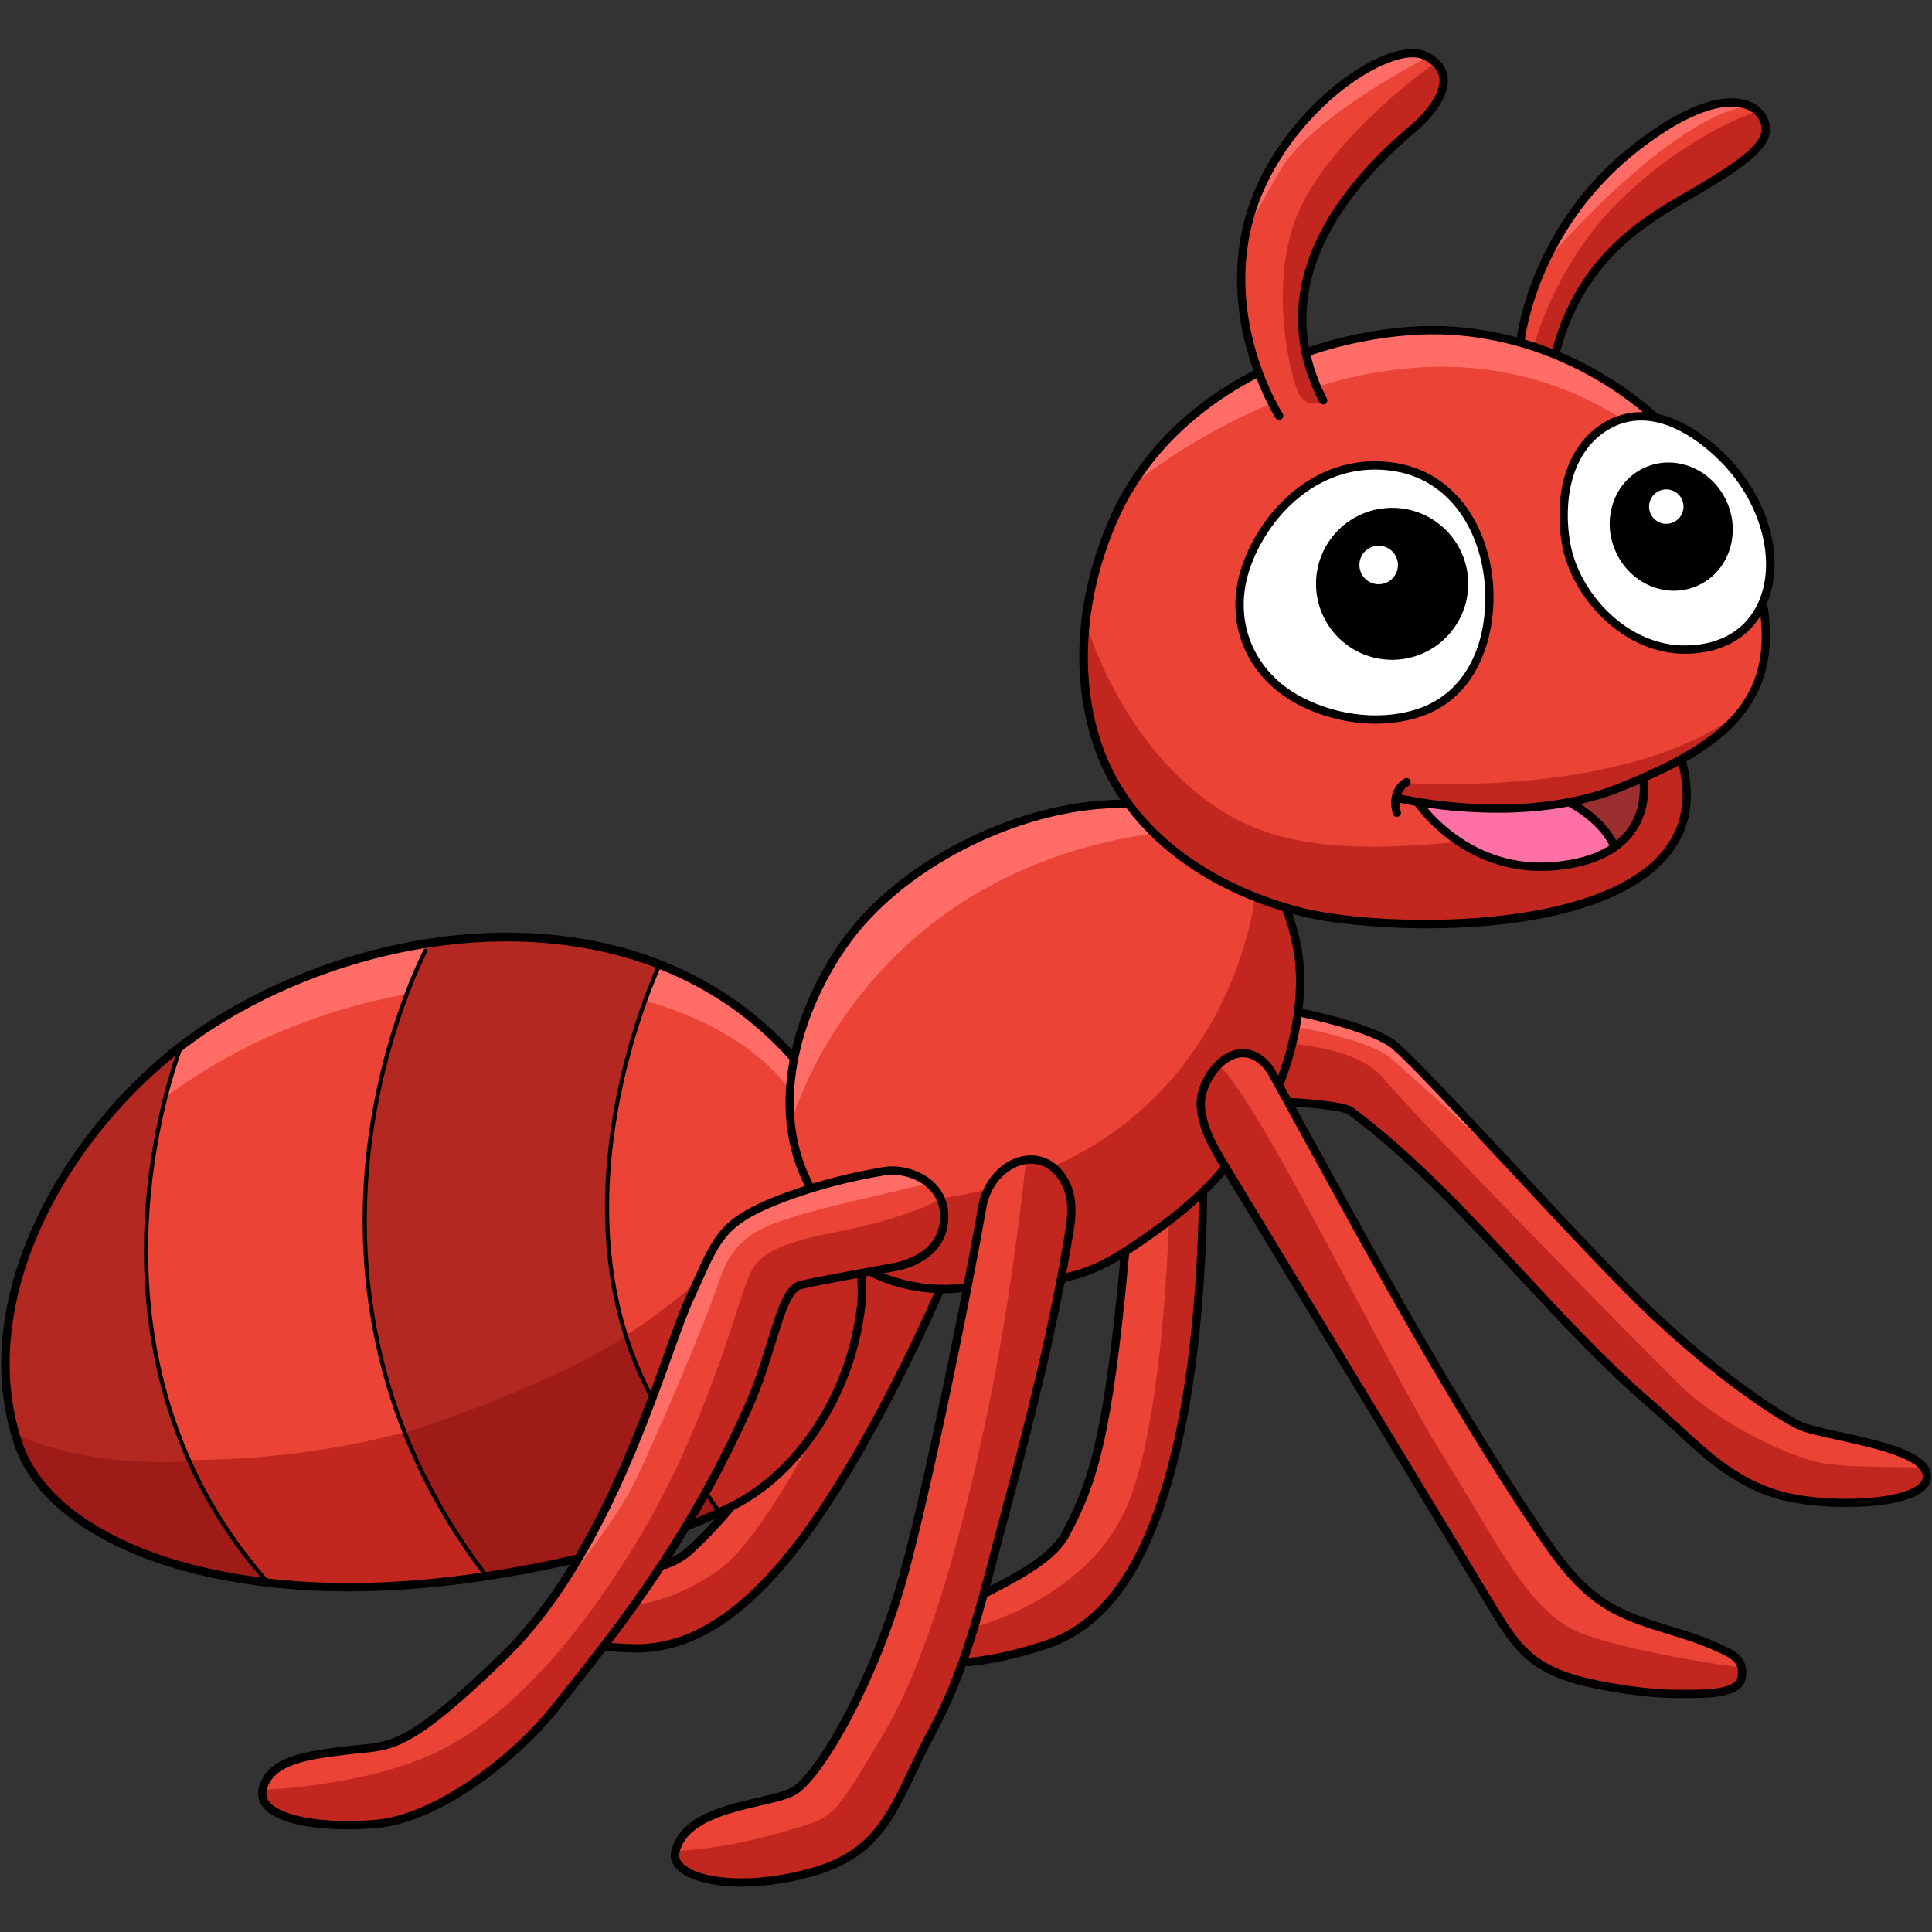 <svg xmlns="http://www.w3.org/2000/svg" xmlns:xlink="http://www.w3.org/1999/xlink" width="200" viewBox="0 0 150 150" height="200" preserveAspectRatio="xMidYMid meet"><rect x="0" y="0" width="150" height="150" fill="#333333" stroke="none"/><defs><clipPath id="6fc328ba43"><path d="M 0 4 L 150 4 L 150 146.531 L 0 146.531 Z M 0 4 " clip-rule="nonzero"></path></clipPath><clipPath id="db746a22ca"><path d="M 52 90 L 84 90 L 84 146.531 L 52 146.531 Z M 52 90 " clip-rule="nonzero"></path></clipPath><clipPath id="595d33b4ce"><path d="M 0.098 3.801 L 149.934 3.801 L 149.934 146.48 L 0.098 146.48 Z M 0.098 3.801 " clip-rule="nonzero"></path></clipPath></defs><g clip-path="url(#6fc328ba43)"><path fill="#eb4436" d="M 87.145 100.078 C 87.145 100.078 86.488 105.641 85.914 108.836 C 85.344 112.031 84.688 114.887 83.582 117.344 C 82.48 119.797 81.973 120.285 79.051 122.402 C 77.637 123.422 76.75 123.746 76.207 123.805 L 76.973 121.133 L 80.066 110.082 C 80.066 110.082 82.016 100.984 82.367 99.262 C 84.445 98.809 87.172 97.258 87.172 97.258 Z M 55.59 118.469 C 55.312 118.719 55.09 118.98 54.77 119.184 C 54.449 119.387 54.203 119.68 53.871 119.863 C 53.855 119.871 53.844 119.879 53.828 119.883 C 53.824 119.891 53.816 119.898 53.812 119.906 C 53.762 119.957 53.699 119.992 53.629 120.016 C 53.555 120.129 53.469 120.242 53.371 120.344 C 53.266 120.449 53.16 120.555 53.051 120.66 C 52.953 120.754 52.832 120.832 52.766 120.953 C 52.484 121.453 51.719 121.004 52 120.508 C 52.16 120.215 52.453 120.004 52.688 119.77 C 52.934 119.527 53.051 119.23 53.219 118.934 C 53.59 118.277 54.43 118.297 54.965 117.84 C 55.395 117.473 56.02 118.086 55.59 118.469 Z M 149.664 114.57 C 149.551 113.781 147.344 112.484 146.695 112.34 C 146.047 112.199 141.809 111.297 139.914 110.648 C 138.02 110 132.484 105.57 132.484 105.57 L 127.539 101.277 L 119.57 92.926 L 111.797 84.688 C 111.797 84.688 109.254 81.75 107.445 80.594 C 105.637 79.438 100.707 78.422 100.707 78.422 C 100.707 78.422 100.793 77.914 100.961 75.227 C 101.133 72.539 99.676 70.547 99.676 70.547 L 101.656 71.027 C 101.656 71.027 110.922 72.723 118.211 71.227 C 125.504 69.73 128.02 68.207 129.883 65.609 C 131.648 63.152 130.68 59.453 130.57 59.066 C 130.887 58.852 131.703 58.262 133.641 56.832 C 137.992 53.363 136.977 47.492 136.977 47.492 L 134.941 43.711 C 134.941 43.711 130.145 34.039 128.469 32.195 C 126.797 30.355 120.797 27.414 120.797 27.414 C 120.797 27.414 121.922 23.395 123.785 20.895 C 125.652 18.398 130.715 15.242 133.152 13.934 C 135.59 12.621 137.434 10.844 137.012 9.551 C 136.586 8.258 135.082 7.531 132.906 8.152 C 130.73 8.773 126.039 11.258 122.395 16.141 C 118.75 21.023 117.988 26.496 117.988 26.496 C 117.988 26.496 115.98 25.934 113.012 25.648 C 110.047 25.367 104.789 26.047 101.57 27.316 C 100.637 25.82 101.145 22.629 101.91 19.754 C 102.672 16.875 107.957 11.371 107.957 11.371 C 107.957 11.371 111.688 8.125 111.969 7.055 C 112.25 5.98 111.742 4.738 110.414 4.258 C 109.086 3.781 106.91 4.316 102.898 7.562 C 98.887 10.805 96.625 16.844 96.344 20.625 C 96.059 24.41 97.613 28.895 97.613 28.895 C 97.613 28.895 96.035 29.477 91.906 32.875 C 87.777 36.273 86.113 40.523 85.52 42.949 C 84.926 45.375 83.656 48.762 84.332 53.871 C 85.012 58.977 87.527 62.309 87.527 62.309 C 87.527 62.309 84.926 62.109 80.461 63.352 C 75.996 64.594 70.684 67.5 66.844 71.594 C 63 75.684 61.586 82.062 61.586 82.062 C 61.586 82.062 61.191 81.355 58.141 78.762 C 54.383 75.824 49.945 73.934 44.461 73.031 C 38.98 72.129 31.324 73.047 23.441 75.84 C 15.555 78.633 8.477 85.574 4.746 91.543 C 1.02 97.512 0.07 105.172 0.41 106.699 C 0.75 108.223 0.805 113.02 3.973 116.207 C 7.137 119.395 13.309 121.512 13.309 121.512 C 13.309 121.512 20.051 123.586 27.805 123.207 C 35.562 122.824 42.879 121.625 44.746 121.23 C 43.105 124.109 39.523 128.074 39.523 128.074 C 39.523 128.074 36.176 131.355 34.227 133.07 C 32.277 134.781 29.883 135.461 29.629 135.523 C 29.375 135.586 24.773 136.137 23.184 136.582 C 21.598 137.027 20.156 138.062 20.324 139.438 C 20.492 140.816 21.66 141.09 25.918 141.703 C 31.492 142.043 35.902 139.418 39.336 136.582 C 42.766 133.746 46.836 127.75 46.836 127.75 L 47.883 127.805 C 47.883 127.805 52.008 128.453 55.625 126.027 C 59.242 123.602 62.773 118.945 62.773 118.945 L 68.566 109.434 L 72.82 100.18 L 74.98 100.066 L 71.645 116.293 C 71.645 116.293 69.754 124.59 67.832 129.047 C 65.91 133.508 62.539 138.277 62.031 138.781 C 61.523 139.293 58.852 139.906 57.836 140.117 C 56.816 140.328 53.766 141.113 52.727 142.91 C 51.688 144.711 52.602 145.492 54.551 145.895 C 56.5 146.297 59.551 146.254 63.578 145.238 C 67.605 144.223 69.023 140.922 70 139.25 C 70.977 137.578 74.43 130.02 74.43 130.02 L 74.73 128.965 L 74.84 129.105 C 74.84 129.105 74.953 129.133 79.359 128.285 C 83.965 126.988 84.898 125.535 86.508 123.797 C 88.121 122.062 90.367 117.363 91.215 112.918 C 92.062 108.477 92.527 105.457 93.008 101.477 C 93.488 97.496 93.398 92.707 93.398 92.707 L 95.156 90.836 L 100.777 99.613 L 105.977 108.25 L 111.375 117.309 L 115.953 125.152 L 118.496 128.371 C 121.633 130.598 125.219 131.277 131.266 131.504 C 137.312 131.727 134.602 128.484 134.602 128.484 C 134.602 128.484 128.836 126.195 126.039 125.125 C 123.242 124.051 120.758 120.723 120.758 120.723 L 114.188 110.676 L 109.652 102.848 L 103.461 91.883 L 100.016 85.617 L 104.312 85.816 C 104.312 85.816 104.453 85.703 106.176 87.281 C 109.48 89.312 119.652 100.602 119.652 100.602 L 126.719 107.57 C 126.719 107.57 132.117 113.133 134.742 114.629 C 137.371 116.121 141.156 116.914 144.633 116.629 C 148.109 116.348 149.777 115.359 149.664 114.57 " fill-opacity="1" fill-rule="nonzero"></path></g><path fill="#c1271f" d="M 54.551 99.078 C 54.551 99.078 35.902 118.086 1.441 112.242 C 1.441 112.242 3.32 117.59 10.129 120.129 C 16.941 122.668 20.16 122.895 27.902 123.262 C 35.648 123.629 45 120.922 45 120.922 L 49.266 112.086 L 52.488 103.281 L 54.551 99.078 " fill-opacity="1" fill-rule="nonzero"></path><path fill="#c1271f" d="M 74.992 99.949 C 75.418 98.926 75.602 97.832 75.816 96.75 C 75.996 95.84 76.309 94.961 76.473 94.051 C 76.484 93.895 76.496 93.734 76.496 93.574 C 76.5 93.07 76.664 92.621 76.941 92.258 C 75.684 92.582 74.352 92.855 72.941 93.055 C 73.078 93.355 73.156 93.68 73.152 94 C 73.148 94.793 73.027 95.645 72.598 96.332 C 72.074 97.168 71.27 97.707 70.328 97.977 C 69.402 98.238 68.445 98.629 67.477 98.719 C 68.34 99.391 69.27 99.609 70.715 99.812 C 71.863 99.973 73.316 100.105 74.941 100.121 C 74.953 100.059 74.973 100.004 74.992 99.949 " fill-opacity="1" fill-rule="nonzero"></path><path fill="#c1271f" d="M 99.816 70.352 L 97.445 69.531 C 97.445 69.531 96.027 84.242 81.695 90.605 C 81.902 90.715 82.094 90.852 82.246 91.004 C 82.652 91.41 82.902 92.012 82.902 92.586 C 82.906 93.559 82.996 94.531 82.871 95.496 C 82.789 96.137 82.672 96.738 82.512 97.359 C 82.418 97.707 82.328 98.051 82.262 98.402 C 82.25 98.555 82.246 98.703 82.254 98.852 C 82.258 99.004 82.246 99.148 82.215 99.293 C 83.047 99.082 83.879 98.828 84.699 98.516 C 88.5 97.07 93.082 92.809 95.277 90.617 C 95.02 90.32 94.832 89.934 94.758 89.535 C 94.48 89.312 94.242 89.055 94.055 88.738 C 93.773 88.254 93.645 87.711 93.637 87.152 C 93.633 87.035 93.641 86.914 93.648 86.797 C 93.598 86.641 93.543 86.488 93.508 86.328 C 93.438 86.023 93.383 85.703 93.391 85.387 C 93.406 84.82 93.523 84.535 93.754 84.035 C 93.82 83.895 93.914 83.766 94.02 83.648 C 94.074 83.43 94.16 83.215 94.266 83.02 C 94.52 82.535 95.086 82.133 95.605 81.988 C 96.152 81.84 96.844 81.914 97.332 82.215 C 97.785 82.496 98.109 82.805 98.426 83.211 C 98.715 83.586 98.945 83.992 99.074 84.449 C 99.656 83.117 100.227 81.605 100.637 80.059 C 101.91 75.262 99.816 70.352 99.816 70.352 " fill-opacity="1" fill-rule="nonzero"></path><path fill="#c1271f" d="M 72.777 93.195 C 72.777 93.195 70.785 94.508 64.723 95.691 C 58.66 96.875 58.492 98.148 57.773 100.094 C 57.051 102.043 54.594 111.035 49.762 119.164 C 44.93 127.289 39.461 133.387 33.867 136.055 C 28.273 138.719 20.262 138.973 20.262 138.973 C 20.262 138.973 19.992 141.547 26.125 141.66 C 32.254 141.773 36.238 138.895 36.238 138.895 C 36.238 138.895 40.508 135.68 43.727 132.066 C 46.949 128.453 51.355 121.797 51.355 121.797 L 53.164 118.492 C 53.164 118.492 56.895 117.223 60.031 114.77 C 63.168 112.312 64.695 108.531 65.543 107.062 C 66.391 105.598 66.898 98.91 66.898 98.91 C 66.898 98.91 70.262 98.711 72.152 97.074 C 74.047 95.438 72.777 93.195 72.777 93.195 " fill-opacity="1" fill-rule="nonzero"></path><path fill="#c1271f" d="M 64.129 109.641 C 64.129 109.641 59.297 119.418 55.801 121.895 C 52.305 124.371 49.484 124.559 49.484 124.559 L 46.922 127.883 C 46.922 127.883 50.27 128.371 53.598 127.016 C 56.926 125.66 60.57 121.871 62.688 118.973 C 64.809 116.074 68.645 109.281 68.645 109.281 C 68.645 109.281 72.859 100.688 72.84 100.434 C 72.82 100.18 72.82 99.543 72.586 99.418 C 72.352 99.289 66.82 98.105 66.629 98.082 C 66.441 98.062 64.129 109.641 64.129 109.641 " fill-opacity="1" fill-rule="nonzero"></path><g clip-path="url(#db746a22ca)"><path fill="#c1271f" d="M 79.645 90.273 C 79.645 90.273 78.688 99.352 77.164 107.164 C 75.637 114.973 72.777 127.609 68.578 134.656 C 64.383 141.703 64.777 141.043 60.484 142.309 C 56.188 143.582 52.461 143.723 52.461 143.723 C 52.461 143.723 52.094 145.957 56.926 146.105 C 61.758 146.254 65.613 144.711 67.371 143.039 C 69.133 141.367 72.777 133.641 72.777 133.641 C 72.777 133.641 74.754 129.527 75.742 126.086 C 76.73 122.641 80.152 109.492 80.152 109.492 L 82.555 98.148 C 82.555 98.148 83.734 94.211 82.992 92.18 C 82.25 90.148 80.383 89.895 79.645 90.273 " fill-opacity="1" fill-rule="nonzero"></path></g><path fill="#c1271f" d="M 90.832 92.391 C 90.832 92.391 90.578 110.59 87.273 117.449 C 83.965 124.309 75.574 126.34 75.574 126.34 L 74.84 129.105 C 74.84 129.105 81.535 129.133 85.352 125.211 C 89.164 121.285 90.832 114.656 91.367 112.426 C 91.906 110.195 93.289 100.262 93.289 100.262 L 93.434 91.855 L 90.832 92.391 " fill-opacity="1" fill-rule="nonzero"></path><path fill="#c1271f" d="M 94.137 82.652 C 95.82 81.461 107.617 106.02 111.941 112.879 C 116.262 119.734 118.723 125.324 122.875 126.848 C 127.027 128.371 134.828 129.43 135.102 129.469 C 135.379 129.512 135.695 130.93 132.793 131.289 C 129.891 131.652 123.512 130.973 120.141 129.492 C 116.773 128.012 113.445 120.625 113.445 120.625 L 105.609 108.023 L 97.445 94.508 L 93.574 88.102 C 93.574 88.102 92.582 83.754 94.137 82.652 " fill-opacity="1" fill-rule="nonzero"></path><path fill="#c1271f" d="M 99.648 80.988 C 99.648 80.988 105.391 81.195 107.426 83.734 C 109.461 86.273 127.453 104.625 130.504 107.605 C 133.555 110.59 138.926 113.074 141.297 113.555 C 143.672 114.035 148.984 113.828 149.152 113.977 C 149.324 114.125 150 114.93 149.047 115.543 C 148.094 116.156 143.367 117.176 138.77 116.266 C 134.172 115.355 128.152 109.066 128.152 109.066 L 118.723 99.727 L 106.711 87.535 C 106.711 87.535 105.273 85.898 103.223 85.801 C 101.172 85.703 100.102 85.59 100.102 85.59 L 98.887 83.641 L 99.648 80.988 " fill-opacity="1" fill-rule="nonzero"></path><path fill="#c1271f" d="M 84.219 48.199 C 84.297 48.023 86.785 57.973 95.09 63.098 C 100.074 66.172 106.992 66.273 117.195 64.875 C 125.672 63.266 127.559 60.559 127.559 60.559 C 127.559 60.559 130.355 58.906 130.398 58.992 C 130.441 59.078 132.008 62.781 129.762 65.637 C 127.516 68.496 125.164 69.469 120.906 70.633 C 116.645 71.797 108.211 72.113 103.168 71.227 C 98.121 70.336 93.461 67.98 91.625 66.57 C 89.785 65.156 87.02 62.676 85.578 59.008 C 84.137 55.336 83.625 49.523 84.219 48.199 " fill-opacity="1" fill-rule="nonzero"></path><path fill="#c1271f" d="M 109.48 60.812 C 109.48 60.812 126.434 61.914 134.871 55.438 C 133.555 57.594 128.129 60.672 124.57 61.602 C 121.012 62.535 118.211 62.93 114.68 63.012 C 111.148 63.098 108.547 62.055 108.547 62.055 C 108.547 62.055 108.379 60.98 109.48 60.812 " fill-opacity="1" fill-rule="nonzero"></path><path fill="#ff6d66" d="M 61.164 84.434 C 61.164 84.434 55.652 75.965 38.613 76.473 C 21.574 76.98 9.539 85.957 3.012 95.016 C 3.859 93.32 8.098 85.488 14.539 80.707 C 19.414 77.191 28.312 73.004 38.148 72.664 C 47.98 72.324 55.188 76.602 55.188 76.602 L 61.543 81.848 L 61.164 84.434 " fill-opacity="1" fill-rule="nonzero"></path><path fill="#ff6d66" d="M 61.461 87.098 C 61.461 87.098 66.586 68.008 89.477 64.707 C 86.934 62.758 87.609 62.25 87.609 62.25 C 87.609 62.25 80.18 62.703 74.328 65.918 C 68.48 69.137 65.711 73.004 64.809 74.16 C 63.902 75.316 61.332 81.441 61.277 84.18 C 61.219 86.914 61.461 87.098 61.461 87.098 " fill-opacity="1" fill-rule="nonzero"></path><path fill="#ff6d66" d="M 98.773 31.016 C 98.383 30.445 98.023 29.789 97.902 29.105 C 97.887 29.012 97.875 28.922 97.867 28.836 C 93.695 30.863 91.492 33.355 91.426 33.355 C 91.34 33.355 88.203 37.445 88.203 37.445 C 88.203 37.445 92.508 33.867 98.938 31.23 C 98.879 31.164 98.824 31.094 98.773 31.016 " fill-opacity="1" fill-rule="nonzero"></path><path fill="#ff6d66" d="M 127.906 31.859 C 127.906 31.859 122.988 27.652 117.395 26.496 C 111.797 25.34 108.832 25.312 101.992 27.258 C 101.684 27.348 101.383 27.438 101.09 27.535 C 101.172 27.699 101.258 27.859 101.344 28.02 C 101.535 28.391 101.691 28.777 101.836 29.164 C 101.945 29.465 102.043 29.766 102.133 30.07 C 109.461 27.754 118.711 27.227 127.453 33.551 C 128.98 35.582 127.906 31.859 127.906 31.859 " fill-opacity="1" fill-rule="nonzero"></path><path fill="#c1271f" d="M 119.145 26.695 C 119.145 26.695 120.777 20.301 126.055 15.285 C 131.332 10.27 136.242 8.691 136.355 8.691 C 136.465 8.691 137.852 10.441 136.297 11.711 C 134.742 12.98 129.656 15.984 129.656 15.984 C 129.656 15.984 125.293 18.801 123.234 21.828 C 121.18 24.852 120.734 27.309 120.734 27.309 L 119.145 26.695 " fill-opacity="1" fill-rule="nonzero"></path><path fill="#c1271f" d="M 111.305 4.98 C 111.176 5.023 103.844 10.27 101.047 15.941 C 98.25 21.613 100.242 29.613 100.879 30.629 C 101.512 31.648 102.488 31.266 102.488 31.266 C 102.488 31.266 100.324 27.074 101.387 21.699 C 102.445 16.324 108.633 10.949 108.633 10.949 C 108.633 10.949 111.324 9.168 111.812 7.223 C 112.301 5.273 111.305 4.98 111.305 4.98 " fill-opacity="1" fill-rule="nonzero"></path><path fill="#ff6d66" d="M 120.699 19.527 C 120.699 19.527 129.516 9.312 135.676 8.211 C 133.867 7.59 131.184 8.52 129.008 9.961 C 126.832 11.398 123.188 14.445 121.859 16.734 C 120.531 19.02 120.699 19.527 120.699 19.527 " fill-opacity="1" fill-rule="nonzero"></path><path fill="#ff6d66" d="M 110.797 4.473 C 110.797 4.473 101.938 8.945 99.449 13.148 C 96.965 17.352 96.711 18.227 96.68 18.145 C 96.652 18.059 97.668 13.656 100.977 9.82 C 104.281 5.98 107.984 3.328 110.797 4.473 " fill-opacity="1" fill-rule="nonzero"></path><path fill="#b32921" d="M 51.223 74.906 C 51.223 74.906 49.211 79.711 48.512 82.781 C 47.812 85.852 47.262 89.09 47.219 90.93 C 47.176 92.77 47.008 96.918 47.641 100.031 C 48.277 103.141 49.402 106.062 49.402 106.062 L 50.566 108.41 C 50.566 108.41 48.004 114.91 47.133 116.516 C 46.266 118.125 44.719 121.09 44.719 121.09 L 37.766 122.359 C 37.766 122.359 35.457 119.566 33.422 115.629 C 31.387 111.691 29.605 105.66 29.605 105.66 C 29.605 105.66 28.547 100.625 28.422 98.105 C 28.293 95.586 28.336 90.867 28.824 87.988 C 29.309 85.109 30.18 81.109 31.406 77.871 C 32.637 74.633 33.25 73.32 33.25 73.32 C 33.25 73.32 37.809 72.262 42.766 73.004 C 47.727 73.742 51.223 74.906 51.223 74.906 " fill-opacity="1" fill-rule="nonzero"></path><path fill="#b32921" d="M 13.797 81.488 C 13.797 81.488 12.527 86.02 11.891 90.105 C 11.254 94.188 11.297 99.098 11.465 101.066 C 11.637 103.035 12.59 107.734 13.457 110.465 C 14.328 113.195 16.551 117.09 17.082 118.043 C 17.613 118.992 20.707 122.867 20.707 122.867 C 20.707 122.867 13.117 122.23 8.605 119.395 C 4.09 116.559 2.332 115.5 1.168 111.395 C 0 107.289 0.297 103.418 0.766 101.172 C 1.23 98.93 3.539 94.02 4.961 91.121 C 6.379 88.219 13.246 81.66 13.797 81.488 " fill-opacity="1" fill-rule="nonzero"></path><path fill="#9e1b18" d="M 1.168 111.395 C 1.098 111.102 5.301 113.895 14.582 113.469 C 15.684 115.289 16.637 117.195 16.637 117.195 C 16.637 117.195 19.836 122.273 20.707 122.867 C 19.477 122.953 14.391 122 11.297 120.812 C 8.203 119.629 4.895 117.469 3.688 115.902 C 2.48 114.336 1.355 112.199 1.168 111.395 " fill-opacity="1" fill-rule="nonzero"></path><path fill="#9e1b18" d="M 31.406 111.242 C 31.406 111.242 41.918 108.008 48.488 103.82 C 49.59 106.613 50.566 108.41 50.566 108.41 C 50.566 108.41 47.883 115.699 47.176 117.027 C 46.469 118.352 45 120.922 45 120.922 L 37.766 122.359 L 34.84 118.273 L 32.254 113.301 L 31.406 111.242 " fill-opacity="1" fill-rule="nonzero"></path><path fill="#9e1b18" d="M 54.785 115.945 L 55.82 117.387 C 55.82 117.387 53.598 118.594 53.574 118.336 C 53.555 118.086 54.785 115.945 54.785 115.945 " fill-opacity="1" fill-rule="nonzero"></path><path fill="#ff6d66" d="M 72.141 91.883 C 72.141 91.883 63.449 93.828 61.375 94.547 C 59.297 95.27 57.008 95.902 55.863 99.375 C 54.719 102.848 51.16 111.098 49.422 114.781 C 47.684 118.465 42.684 124.348 42.852 124.266 C 43.023 124.18 46.965 117.492 48.191 114.445 C 49.422 111.395 53.492 100.941 53.492 100.941 C 53.492 100.941 54.934 95.164 59.508 93.426 C 64.086 91.691 69.258 90.762 69.258 90.762 C 69.258 90.762 71.398 90.93 72.141 91.883 " fill-opacity="1" fill-rule="nonzero"></path><path fill="#ff6d66" d="M 100.664 79.734 C 100.664 79.734 106.133 80.664 107.914 82.105 C 109.695 83.543 119.781 92.91 119.57 92.926 C 119.355 92.941 110.668 83.457 110.668 83.457 C 110.668 83.457 107.828 80.312 106.387 80 C 104.945 79.691 100.906 78.59 100.906 78.59 L 100.664 79.734 " fill-opacity="1" fill-rule="nonzero"></path><path fill="#ffffff" d="M 96.344 48.832 C 96.344 48.832 95.719 42.836 99.703 39.082 C 103.688 35.328 108.293 36.062 110.582 37.105 C 112.871 38.152 115.047 40.633 115.5 44.812 C 115.953 48.988 115.246 54.434 108.832 55.621 C 102.418 56.805 98.828 52.742 98.121 52.234 C 97.414 51.727 96.344 48.832 96.344 48.832 " fill-opacity="1" fill-rule="nonzero"></path><path fill="#ffffff" d="M 121.434 40.438 C 121.434 40.438 120.785 33.102 127.426 32.34 C 132.145 31.719 136.438 39.336 136.438 39.336 C 136.438 39.336 138.699 44.727 136.211 48.059 C 133.727 51.387 128.98 50.992 125.504 48.508 C 122.027 46.023 121.18 41.539 121.434 40.438 " fill-opacity="1" fill-rule="nonzero"></path><path fill="#ff71a4" d="M 110.387 62.422 C 110.387 62.422 115.5 63.16 118.191 62.738 C 120.883 62.316 122.027 62.461 122.113 62.398 C 122.195 62.336 124.93 64.707 125.059 65.555 C 125.184 66.398 121.625 67.562 117.324 66.906 C 113.02 66.25 110.316 63.055 110.387 62.422 " fill-opacity="1" fill-rule="nonzero"></path><path fill="#9b2f2f" d="M 121.902 62.207 C 121.902 62.207 125.059 64.727 125.355 65.723 C 126.922 65.426 127.664 62.547 127.688 61.805 C 127.707 61.066 127.621 60.453 127.621 60.453 L 121.902 62.207 " fill-opacity="1" fill-rule="nonzero"></path><path fill="#000000" d="M 97.062 44.078 C 98.391 40.273 101.938 36.457 106.758 36.457 C 107.129 36.457 107.504 36.48 107.887 36.527 C 112.812 37.121 115.16 41.664 115.305 45.906 C 115.461 50.379 113.582 53.766 110.281 54.965 C 107.492 55.977 103.949 55.645 101.031 54.105 C 97.258 52.109 95.664 48.082 97.062 44.078 Z M 100.727 54.672 C 102.617 55.672 104.758 56.184 106.812 56.184 C 108.105 56.184 109.359 55.984 110.5 55.57 C 114.711 54.039 116.078 49.562 115.949 45.883 C 115.797 41.371 113.266 36.527 107.965 35.887 C 102.215 35.188 97.969 39.535 96.453 43.863 C 94.945 48.18 96.664 52.523 100.727 54.672 " fill-opacity="1" fill-rule="nonzero"></path><g clip-path="url(#595d33b4ce)"><path fill="#000000" d="M 148.918 115.277 C 147.301 116.582 141.477 116.672 138.309 115.785 C 135.012 114.867 132.797 112.816 130.449 110.645 C 129.797 110.043 129.121 109.422 128.414 108.809 C 124.793 105.691 121.461 102.094 118.238 98.617 C 114.145 94.199 109.914 89.633 105.043 85.988 C 104.426 85.523 101.266 85.309 100.312 85.25 C 100.273 85.25 100.242 85.258 100.207 85.266 C 100.02 84.926 99.836 84.586 99.648 84.25 C 100.328 82.504 100.805 80.695 101.055 78.953 C 101.078 78.965 101.102 78.977 101.129 78.984 C 101.184 78.996 106.559 80.098 108.117 81.453 C 109.52 82.668 113.105 86.516 116.902 90.586 C 121.039 95.027 125.727 100.059 128.375 102.52 C 133.633 107.402 137.848 110.109 139.508 110.938 C 140.102 111.234 141.301 111.496 142.691 111.801 C 145.285 112.367 149.203 113.223 149.289 114.586 C 149.305 114.836 149.184 115.062 148.918 115.277 Z M 101.258 88.52 C 106.824 98.676 112.582 109.184 119.172 118.996 C 120.707 121.281 122.273 123.453 124.551 124.867 C 126.082 125.82 127.816 126.352 129.492 126.863 C 129.723 126.938 129.957 127.008 130.188 127.078 C 131.062 127.352 132.07 127.68 133.012 128.105 L 133.246 128.211 C 134.457 128.75 135.129 129.109 134.887 130.238 C 134.688 131.188 132.23 131.188 131.18 131.188 C 131.023 131.188 130.883 131.188 130.77 131.191 C 129.039 131.223 127.152 131.043 124.828 130.625 C 122.82 130.262 120.746 129.758 119.18 128.531 C 117.906 127.531 117.055 126.129 116.23 124.773 L 95.426 90.457 C 94.582 89.066 93.629 87.488 93.551 85.801 C 93.5 84.652 94.379 82.91 95.641 82.297 C 95.926 82.156 96.215 82.086 96.496 82.086 C 96.945 82.086 97.383 82.266 97.801 82.625 C 98.078 82.859 98.324 83.18 98.543 83.57 C 99.449 85.219 100.352 86.867 101.258 88.52 Z M 93.184 92.281 C 93.176 92.289 93.172 92.293 93.168 92.297 C 92.082 93.348 90.832 94.379 89.379 95.406 C 87.328 96.859 85.207 98.359 82.789 98.824 C 82.988 97.75 83.18 96.68 83.352 95.605 C 83.523 94.535 83.648 93.152 83.121 91.949 C 82.43 90.375 81.125 89.547 79.637 89.73 C 77.812 89.957 76.289 91.609 75.926 93.75 C 75.711 95.027 75.324 97.121 74.832 99.652 C 74.242 99.734 73.668 99.766 73.117 99.758 C 73.055 99.738 72.992 99.738 72.934 99.754 C 71.02 99.699 69.441 99.188 68.602 98.855 C 69.117 98.762 69.453 98.699 69.465 98.699 C 69.613 98.676 73.109 98.148 73.574 95.137 C 73.84 93.406 73.102 92.328 72.438 91.73 C 71.355 90.754 69.621 90.324 68.219 90.684 C 68 90.719 65.801 91.074 63.094 91.891 C 63.09 91.867 63.086 91.84 63.074 91.816 C 59.781 85.391 62.668 77.676 66.141 73.016 C 70.586 67.055 79.711 62.625 87.355 62.734 L 87.359 62.734 C 87.391 62.734 87.418 62.727 87.445 62.719 C 89.973 66.102 93.805 68.773 98.629 70.426 C 98.945 70.531 99.266 70.633 99.586 70.73 C 99.926 71.625 100.199 72.594 100.395 73.625 C 100.93 76.406 100.5 80.059 99.242 83.508 C 99.195 83.426 99.152 83.34 99.105 83.258 C 98.852 82.801 98.555 82.422 98.219 82.137 C 97.348 81.391 96.332 81.242 95.355 81.719 C 93.957 82.402 92.836 84.285 92.906 85.828 C 92.988 87.598 93.902 89.184 94.754 90.59 C 94.273 91.164 93.754 91.727 93.184 92.281 Z M 91.145 111.867 C 89.129 120.754 85.996 125.668 81.277 127.328 C 79.785 127.855 77.312 128.527 75.199 128.715 C 75.738 127.156 76.207 125.57 76.648 123.977 C 79.543 122.5 82.02 121.129 83.008 119.277 C 85.18 115.199 86.352 111.699 87.664 97.359 C 88.391 96.891 89.09 96.398 89.758 95.926 C 91 95.047 92.098 94.164 93.074 93.266 C 93.043 95.84 92.809 104.539 91.145 111.867 Z M 83.449 99.332 C 84.695 99.016 85.871 98.449 86.98 97.785 C 86.93 98.336 86.875 98.871 86.824 99.391 C 86.762 100.031 86.828 99.398 86.762 100.031 C 85.559 111.988 84.426 115.246 82.438 118.977 C 81.539 120.66 79.051 122.023 76.875 123.137 C 77.109 122.277 77.332 121.422 77.555 120.57 C 77.75 119.832 77.941 119.102 78.133 118.379 C 79.801 112.164 81.387 106.055 82.578 99.926 C 82.68 99.422 82.676 99.551 83.449 99.332 Z M 72.164 134.133 C 71.547 135.266 71.047 136.324 70.559 137.348 C 68.816 141.031 67.555 143.688 63.184 144.977 C 58.484 146.359 54.348 145.93 53.066 144.719 C 52.777 144.445 52.672 144.164 52.746 143.855 C 53.297 141.516 56.465 140.785 59.008 140.195 C 60.094 139.941 61.027 139.727 61.656 139.414 C 63.844 138.32 68.273 130.453 70.488 122.324 C 72.039 116.625 74.086 106.859 75.41 100.062 C 75.43 100.02 75.438 99.973 75.438 99.922 C 75.941 97.32 76.34 95.164 76.562 93.859 C 76.93 91.684 78.453 90.527 79.715 90.371 C 79.828 90.355 79.938 90.348 80.047 90.348 C 81.113 90.348 82.008 91.012 82.531 92.207 C 82.992 93.25 82.883 94.461 82.715 95.504 C 81.504 103.059 79.562 110.555 77.512 118.211 C 77.316 118.934 77.125 119.668 76.934 120.406 C 75.703 125.102 74.434 129.953 72.164 134.133 Z M 63.875 116.641 C 58.859 124.25 54.18 127.75 49.195 127.652 C 48.668 127.641 48.074 127.609 47.465 127.559 C 48.828 125.762 50.203 123.859 51.566 121.797 C 51.594 121.805 51.621 121.809 51.652 121.809 C 51.688 121.809 51.727 121.801 51.766 121.789 C 52.551 121.492 53.164 121.145 53.645 120.719 C 54.453 120.008 55.855 118.586 56.988 117.223 C 57.047 117.191 57.109 117.164 57.168 117.133 C 61.984 114.652 65.82 109.102 66.938 102.984 C 67.238 101.332 67.289 100.684 67.195 99.109 C 67.312 99.09 67.426 99.066 67.539 99.047 C 67.566 99.082 67.598 99.109 67.641 99.129 C 67.746 99.188 69.734 100.223 72.527 100.383 C 71.68 102.32 68.148 110.152 63.875 116.641 Z M 55.078 116.008 C 56.227 113.941 57.344 111.723 58.418 109.316 C 59.203 107.555 59.742 105.797 60.219 104.246 C 60.871 102.121 61.438 100.289 62.219 100.086 C 62.812 99.93 64.809 99.551 66.559 99.227 C 66.641 100.691 66.59 101.289 66.305 102.871 C 65.223 108.797 61.52 114.168 56.871 116.562 C 56.531 116.734 56.18 116.906 55.828 117.074 C 55.57 116.719 55.316 116.359 55.078 116.008 Z M 55.52 117.926 C 54.66 118.871 53.789 119.738 53.219 120.238 C 52.926 120.496 52.562 120.727 52.129 120.934 C 52.578 120.238 53.023 119.523 53.465 118.789 C 54.168 118.516 54.855 118.227 55.52 117.926 Z M 54.012 117.879 C 54.309 117.371 54.609 116.852 54.902 116.324 C 55.105 116.617 55.316 116.914 55.527 117.211 C 55.035 117.441 54.527 117.664 54.012 117.879 Z M 42.68 132.605 C 39.984 135.969 33.996 140.887 29.121 141.293 C 25.262 141.617 21.902 141.055 20.949 139.934 C 20.699 139.641 20.625 139.32 20.719 138.953 C 21.238 136.906 24.105 136.566 27.145 136.203 C 27.457 136.164 27.75 136.137 28.027 136.109 C 30.648 135.863 32.23 135.715 39.312 128.832 C 41.574 126.633 43.508 123.977 45.164 121.184 C 45.172 121.176 45.18 121.164 45.184 121.152 C 48.488 115.578 50.688 109.445 52.207 105.211 C 52.863 103.383 53.383 101.941 53.824 100.98 C 54.043 100.508 54.238 100.066 54.422 99.66 C 55.934 96.293 56.445 95.156 60.023 93.664 C 64.082 91.973 68.289 91.324 68.332 91.32 C 68.344 91.316 68.355 91.316 68.367 91.312 C 68.629 91.242 68.926 91.207 69.242 91.207 C 70.16 91.207 71.23 91.512 72.008 92.211 C 72.789 92.914 73.113 93.895 72.938 95.039 C 72.547 97.574 69.406 98.055 69.363 98.062 C 69.109 98.109 63.195 99.168 62.059 99.461 C 60.926 99.758 60.371 101.559 59.605 104.055 C 59.133 105.59 58.598 107.328 57.828 109.055 C 53.164 119.523 47.594 126.473 42.68 132.605 Z M 37.734 122.055 C 28.605 110.016 27.828 97.609 28.797 89.297 C 29.852 80.227 33.148 73.941 33.18 73.879 C 33.223 73.801 33.191 73.703 33.113 73.66 C 33.035 73.617 32.938 73.648 32.895 73.727 C 32.863 73.789 29.539 80.121 28.477 89.246 C 27.504 97.586 28.277 110.023 37.371 122.105 C 31.348 122.996 25.781 123.145 20.73 122.543 C 12.586 113.242 11.23 102.559 11.535 95.219 C 11.824 88.266 13.609 82.922 14.09 81.602 C 14.941 80.941 15.809 80.324 16.695 79.762 C 26.426 73.59 39.945 70.922 50.93 75.133 C 49.82 77.637 42.961 94.324 50.363 108.387 C 48.965 112.121 47.133 116.578 44.691 120.719 C 42.309 121.27 39.992 121.711 37.734 122.055 Z M 14.035 121.23 C 10.973 120.363 3.645 117.73 1.719 111.969 C 0.789 109.18 0.562 106.266 0.895 103.359 C 0.902 103.328 0.906 103.289 0.906 103.254 C 1.852 95.211 7.078 87.23 13.617 81.973 C 12.977 83.855 11.477 88.863 11.211 95.195 C 10.906 102.523 12.246 113.16 20.25 122.477 C 18.082 122.199 16.008 121.785 14.035 121.23 Z M 61.309 82.281 C 60.695 85.523 60.891 88.945 62.488 92.082 C 61.609 92.363 60.688 92.691 59.777 93.07 C 55.961 94.66 55.379 95.953 53.836 99.398 C 53.652 99.805 53.457 100.242 53.238 100.715 C 52.785 101.695 52.262 103.152 51.602 104.996 C 51.273 105.91 50.914 106.914 50.516 107.984 C 43.379 94.07 50.164 77.648 51.23 75.25 C 54.98 76.738 58.422 79.035 61.309 82.281 Z M 124.957 65.645 C 123.855 66.355 122.387 66.785 120.566 66.934 C 115.289 67.363 111.961 64.098 110.793 62.703 C 112.211 62.906 114.125 63.102 116.27 63.102 C 118 63.102 119.879 62.973 121.77 62.621 C 122.184 62.84 124.113 63.945 124.957 65.645 Z M 122.707 62.426 C 123.758 62.188 124.801 61.875 125.816 61.469 C 126.312 61.27 126.809 61.066 127.301 60.859 C 127.352 61.562 127.316 63.07 126.316 64.402 C 126.078 64.719 125.801 65.004 125.484 65.262 C 124.781 63.914 123.516 62.941 122.707 62.426 Z M 85.703 58.223 C 83.75 52.965 84.113 46.531 86.703 40.566 C 88.742 35.871 92.492 32.008 97.547 29.375 C 98.285 31.273 99.023 32.43 99.039 32.457 C 99.102 32.551 99.207 32.605 99.312 32.605 C 99.371 32.605 99.434 32.586 99.488 32.551 C 99.637 32.457 99.68 32.254 99.582 32.105 C 99.535 32.039 95.133 25.137 97.273 17.156 C 98.77 11.578 103.414 6.875 107.227 5.109 C 108.613 4.469 109.797 4.285 110.477 4.602 C 111.246 4.965 111.676 5.449 111.75 6.039 C 111.906 7.242 110.641 8.781 109.508 9.734 C 104.578 13.879 99.555 20.07 101.043 27.34 C 101.039 27.387 101.039 27.434 101.059 27.48 C 101.062 27.5 101.078 27.516 101.086 27.531 C 101.352 28.734 101.789 29.969 102.441 31.227 C 102.523 31.383 102.719 31.445 102.875 31.363 C 103.035 31.281 103.098 31.09 103.016 30.93 C 102.422 29.793 102.02 28.676 101.762 27.582 C 104.289 26.73 106.922 26.199 109.598 26.012 C 115.926 25.562 122.414 27.742 127.551 31.996 C 126.516 31.973 125.441 32.223 124.375 32.906 C 121.23 34.918 120.711 39.055 121.273 42.258 C 122 46.387 125.992 50.758 130.809 50.758 C 130.848 50.758 130.891 50.758 130.93 50.758 C 133.516 50.719 135.523 49.684 136.688 47.82 C 137.488 54.684 133.203 57.824 125.578 60.871 C 118.723 63.609 110.469 62.059 108.773 61.691 C 108.965 61.227 109.316 61.031 109.344 61.02 C 109.504 60.938 109.566 60.746 109.488 60.586 C 109.406 60.43 109.215 60.363 109.055 60.441 C 108.539 60.699 107.684 61.605 108.141 63.191 C 108.18 63.332 108.309 63.426 108.449 63.426 C 108.477 63.426 108.508 63.422 108.535 63.414 C 108.707 63.363 108.809 63.188 108.758 63.016 C 108.684 62.758 108.656 62.527 108.656 62.324 C 108.922 62.383 109.332 62.465 109.863 62.555 C 110.406 63.309 113.758 67.617 119.625 67.617 C 119.945 67.617 120.277 67.605 120.617 67.578 C 123.527 67.34 125.617 66.402 126.832 64.789 C 128.078 63.129 128.004 61.27 127.922 60.59 C 128.75 60.227 129.562 59.84 130.34 59.43 C 131.047 62.297 130.473 64.703 128.617 66.594 C 122.883 72.43 106.598 71.938 100.91 70.441 C 100.219 70.258 99.52 70.047 98.84 69.816 C 92.316 67.582 87.652 63.465 85.703 58.223 Z M 127.336 11.605 C 132.484 7.637 134.949 8.145 135.773 8.551 C 136.516 8.914 136.777 9.555 136.777 10.031 C 136.777 11.18 134.93 12.52 131.949 14.305 C 131.633 14.492 131.293 14.688 130.941 14.891 C 127.582 16.828 122.531 19.75 120.52 27.102 C 119.816 26.828 119.105 26.578 118.387 26.363 C 118.598 24.891 120.027 17.238 127.336 11.605 Z M 133.883 36.145 C 136.777 39.258 137.883 43.582 136.566 46.66 C 135.633 48.848 133.629 50.07 130.922 50.113 C 126.379 50.195 122.594 46.051 121.91 42.148 C 121.383 39.148 121.844 35.289 124.723 33.449 C 125.621 32.875 126.531 32.645 127.414 32.645 C 130.344 32.645 132.98 35.176 133.883 36.145 Z M 149.934 114.543 C 149.816 112.699 146.105 111.887 142.828 111.172 C 141.539 110.887 140.316 110.621 139.797 110.363 C 138.348 109.641 134.414 107.133 129.527 102.699 C 128.734 101.973 129.527 102.699 128.734 101.973 C 126.094 99.504 121.465 94.539 117.375 90.148 C 113.566 86.062 109.969 82.203 108.543 80.965 C 106.852 79.504 101.484 78.398 101.258 78.352 C 101.215 78.344 101.172 78.344 101.133 78.352 C 101.332 76.609 101.305 74.945 101.027 73.504 C 100.855 72.605 100.625 71.754 100.348 70.953 C 100.48 70.988 100.613 71.027 100.746 71.062 C 102.812 71.605 106.602 72.074 110.828 72.074 C 117.508 72.074 125.281 70.91 129.078 67.043 C 131.137 64.945 131.754 62.277 130.922 59.109 C 135.137 56.723 138.176 53.344 137.258 47.215 C 137.246 47.121 137.191 47.047 137.121 46.996 C 137.133 46.969 137.148 46.941 137.16 46.914 C 138.594 43.555 137.465 39.051 134.352 35.703 C 133.527 34.816 131.328 32.703 128.699 32.137 C 128.691 32.129 128.688 32.117 128.68 32.109 C 127.102 30.707 125.383 29.516 123.57 28.527 C 123.051 28.25 123.57 28.527 123.051 28.25 C 122.418 27.922 121.773 27.621 121.117 27.348 C 123.043 20.195 127.789 17.453 131.266 15.449 C 131.621 15.242 131.961 15.047 132.281 14.855 C 135.617 12.859 137.422 11.5 137.422 10.031 C 137.422 9.176 136.898 8.387 136.055 7.973 C 134.902 7.406 132.184 7.059 126.941 11.098 C 119.578 16.773 118.023 24.457 117.762 26.195 C 115.07 25.469 112.297 25.176 109.551 25.367 C 106.848 25.559 104.188 26.094 101.629 26.949 C 100.387 20.082 105.207 14.195 109.926 10.227 C 110.562 9.688 112.629 7.793 112.391 5.957 C 112.285 5.137 111.73 4.484 110.75 4.02 C 109.875 3.609 108.562 3.781 106.957 4.523 C 103.008 6.352 98.199 11.223 96.652 16.988 C 95.41 21.613 96.293 25.887 97.32 28.766 C 96.883 28.992 96.453 29.23 96.035 29.477 C 95.461 29.816 96.035 29.477 95.461 29.816 C 91.172 32.461 87.961 36.051 86.113 40.309 C 83.418 46.516 83.059 52.957 85.102 58.449 C 85.578 59.73 86.219 60.949 86.996 62.094 C 79.242 62.137 70.109 66.613 65.621 72.633 C 63.859 74.996 62.25 78.133 61.473 81.5 C 56.121 75.68 48.66 72.539 39.859 72.414 C 31.902 72.301 23.344 74.781 16.352 79.219 C 11.109 82.543 6.395 87.723 3.422 93.426 C 2.086 95.984 0.77 99.293 0.289 102.973 C 0.211 103.625 0.289 102.973 0.211 103.625 C -0.066 106.336 0.129 109.234 1.109 112.172 C 3.129 118.227 10.699 120.957 13.859 121.848 C 17.883 122.984 22.305 123.551 27.094 123.551 C 32.371 123.551 38.102 122.855 44.238 121.477 C 42.691 124 40.914 126.379 38.859 128.371 C 31.941 135.098 30.445 135.238 27.969 135.469 C 27.684 135.496 27.387 135.523 27.066 135.562 C 23.805 135.953 20.723 136.32 20.094 138.797 C 19.949 139.363 20.074 139.898 20.457 140.348 C 21.516 141.598 24.316 142.027 27.004 142.027 C 27.75 142.027 28.488 141.992 29.176 141.934 C 34.523 141.488 40.605 136.223 43.184 133.008 C 44.426 131.453 45.711 129.852 47.016 128.152 C 47.035 128.156 47.055 128.168 47.074 128.168 C 47.812 128.238 48.543 128.285 49.184 128.297 C 49.258 128.297 49.328 128.297 49.402 128.297 C 54.562 128.297 59.336 124.699 64.41 116.992 C 68.918 110.152 72.598 101.84 73.223 100.406 C 73.23 100.406 73.242 100.406 73.25 100.406 C 73.719 100.406 74.203 100.379 74.703 100.316 C 73.379 107.082 71.387 116.574 69.863 122.156 C 67.59 130.508 63.211 137.918 61.367 138.836 C 60.809 139.117 59.906 139.324 58.863 139.566 C 56.145 140.195 52.762 140.98 52.117 143.707 C 51.992 144.242 52.164 144.754 52.621 145.184 C 53.438 145.957 55.23 146.48 57.598 146.48 C 59.277 146.48 61.246 146.219 63.363 145.594 C 68.012 144.227 69.395 141.312 71.145 137.625 C 71.625 136.609 72.121 135.559 72.73 134.438 C 73.613 132.816 74.344 131.098 74.98 129.332 C 75.023 129.352 75.066 129.367 75.117 129.367 C 75.125 129.367 75.133 129.367 75.145 129.363 C 77.34 129.188 79.938 128.484 81.492 127.938 C 86.438 126.191 89.703 121.133 91.773 112.008 C 92.668 108.074 93.152 103.75 93.414 100.172 C 93.457 99.531 93.414 100.172 93.457 99.531 C 93.699 95.977 93.723 93.277 93.723 92.652 C 94.219 92.164 94.68 91.672 95.105 91.172 L 100.32 99.773 C 100.723 100.434 100.301 99.777 100.723 100.434 L 115.68 125.105 C 116.492 126.445 117.414 127.965 118.781 129.039 C 120.457 130.352 122.621 130.883 124.711 131.258 C 126.898 131.652 128.711 131.836 130.371 131.836 C 130.508 131.836 130.645 131.836 130.781 131.832 C 130.895 131.832 131.027 131.832 131.18 131.832 C 132.59 131.832 135.207 131.832 135.52 130.375 C 135.879 128.676 134.621 128.117 133.508 127.621 L 133.277 127.52 C 132.301 127.078 131.273 126.742 130.383 126.465 C 130.148 126.395 129.914 126.32 129.68 126.25 C 128.043 125.746 126.352 125.227 124.891 124.32 C 122.723 122.973 121.203 120.863 119.707 118.637 C 115.859 112.91 112.301 106.945 108.891 100.949 C 108.512 100.281 108.891 100.949 108.512 100.281 C 106.227 96.246 104.012 92.199 101.824 88.207 C 101.402 87.441 100.98 86.676 100.562 85.91 C 102.359 86.031 104.359 86.277 104.656 86.504 C 109.48 90.113 113.691 94.66 117.766 99.055 C 118.375 99.715 118.996 100.379 119.617 101.043 C 120.172 101.641 119.617 101.043 120.172 101.641 C 122.664 104.293 125.242 106.93 127.992 109.297 C 128.691 109.902 129.363 110.52 130.012 111.117 C 132.414 113.344 134.688 115.445 138.133 116.406 C 139.473 116.781 141.426 117.004 143.355 117.004 C 145.824 117.004 148.254 116.641 149.324 115.777 C 149.863 115.34 149.953 114.867 149.934 114.543 " fill-opacity="1" fill-rule="nonzero"></path></g><path fill="#000000" d="M 107.039 42.371 C 107.863 42.371 108.535 43.039 108.535 43.863 C 108.535 44.691 107.863 45.359 107.039 45.359 C 106.211 45.359 105.543 44.691 105.543 43.863 C 105.543 43.039 106.211 42.371 107.039 42.371 Z M 108.086 51.227 C 111.348 51.227 113.992 48.586 113.992 45.324 C 113.992 42.066 111.348 39.426 108.086 39.426 C 104.82 39.426 102.176 42.066 102.176 45.324 C 102.176 48.586 104.82 51.227 108.086 51.227 " fill-opacity="1" fill-rule="nonzero"></path><path fill="#000000" d="M 129.367 37.996 C 130.109 37.996 130.707 38.594 130.707 39.332 C 130.707 40.07 130.109 40.668 129.367 40.668 C 128.629 40.668 128.031 40.07 128.031 39.332 C 128.031 38.594 128.629 37.996 129.367 37.996 Z M 125.406 42.742 C 126.496 45.293 129.328 46.531 131.73 45.504 C 134.133 44.48 135.195 41.582 134.102 39.031 C 133.008 36.48 130.176 35.242 127.777 36.27 C 125.375 37.293 124.312 40.191 125.406 42.742 " fill-opacity="1" fill-rule="nonzero"></path></svg>
